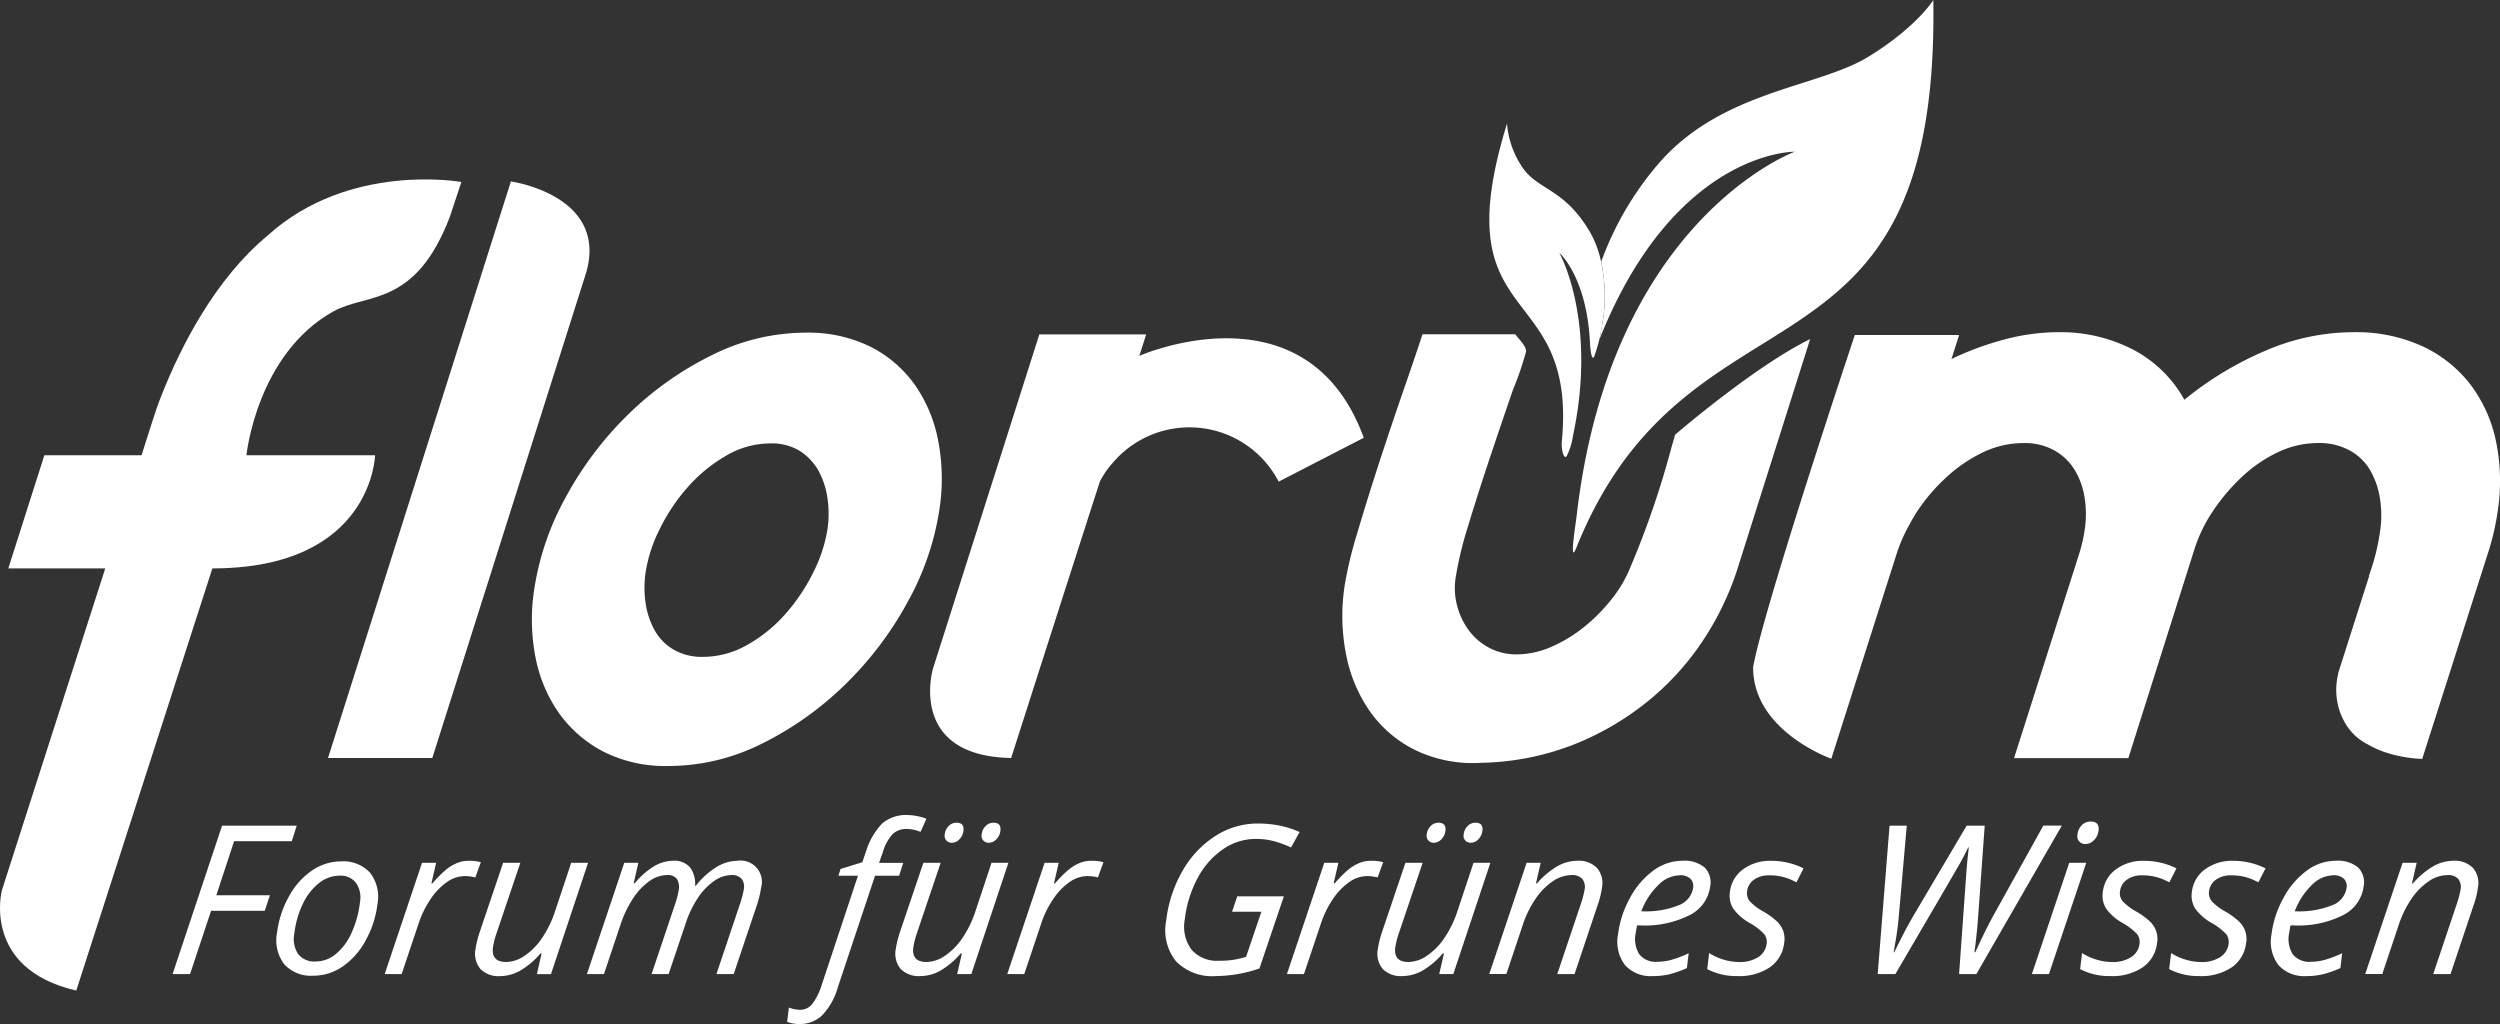 <svg xmlns="http://www.w3.org/2000/svg" xmlns:xlink="http://www.w3.org/1999/xlink" width="210.925" height="86.395" viewBox="0 0 210.925 86.395"><rect x="0" y="0" width="210.925" height="86.395" fill="#333333" stroke="none"/><defs><clipPath id="a"><rect width="210.925" height="86.395" fill="none"/></clipPath></defs><g transform="translate(0 0)" clip-path="url(#a)"><path d="M86.136,41.57a12.135,12.135,0,0,0-1.975-4.739,10.264,10.264,0,0,0-3.745-3.216,11.878,11.878,0,0,0-5.487-1.185,17.735,17.735,0,0,0-7.956,1.929,27.339,27.339,0,0,0-7.035,5.01,29.083,29.083,0,0,0-5.246,6.974,23.228,23.228,0,0,0-2.656,7.82,16.709,16.709,0,0,0,.119,5.653,12.182,12.182,0,0,0,1.979,4.706,10.584,10.584,0,0,0,3.741,3.25,11.569,11.569,0,0,0,5.483,1.219,17.658,17.658,0,0,0,7.99-1.93,27.511,27.511,0,0,0,7-5.01,29.133,29.133,0,0,0,5.246-6.973,23.216,23.216,0,0,0,2.655-7.821,17.041,17.041,0,0,0-.114-5.687M76.8,48.95a12.279,12.279,0,0,1-1.2,3.69,15.806,15.806,0,0,1-2.357,3.521,12.388,12.388,0,0,1-3.209,2.606,7.573,7.573,0,0,1-3.766,1.016,4.732,4.732,0,0,1-2.454-.609,4.312,4.312,0,0,1-1.6-1.624,6.71,6.71,0,0,1-.764-2.268,8.793,8.793,0,0,1-.006-2.607,12.262,12.262,0,0,1,1.2-3.69,15.737,15.737,0,0,1,2.357-3.521,12.945,12.945,0,0,1,3.214-2.641,7.4,7.4,0,0,1,3.77-1.049,4.485,4.485,0,0,1,2.482.643,4.67,4.67,0,0,1,1.56,1.658,6.678,6.678,0,0,1,.76,2.3A8.931,8.931,0,0,1,76.8,48.95" transform="translate(-6.976 -4.363)" fill="#fff"/><path d="M127.259,41.321l-7.179,3.7a8.482,8.482,0,0,0-14-1.585,7.292,7.292,0,0,0-1.072,1.552c-.018-.005-7.5,23.349-7.5,23.349-8.763-.164-6.6-7.526-6.6-7.526L99.886,32.6H108.9l-.577,1.81s14.13-6.253,18.939,6.915" transform="translate(-12.198 -4.385)" fill="#fff"/><path d="M154.62,23.715a8.782,8.782,0,0,0-.93-2.5c-2.055-3.528-4.191-3.549-5.521-5.211a7.537,7.537,0,0,1-1.488-3.966c-5.481,17.742,5.986,12.909,4.616,26.9-.032.592.125,1.185.291,1.232.006,0,.011.008.017.008h0c.031,0,.066-.028.1-.072.006-.01.013-.016.019-.028a5.67,5.67,0,0,0,.524-1.708c2.074-9.732-1.155-15.417-1.155-15.417s2.283,1.966,2.58,7.473c.066,1.219.2,1.5.345,1.321a14.279,14.279,0,0,0,.737-3.024,13.626,13.626,0,0,0-.14-5.012" transform="translate(-19.532 -1.619)" fill="#fff"/><path d="M183.742,0s-1.362,2.255-5.463,4.778c-4.22,2.6-12.124,2.828-17.49,8.765a26.515,26.515,0,0,0-5.073,8.553,13.622,13.622,0,0,1,.14,5.011c-.029.165-.141.847-.284,1.528,6.363-15.972,16.48-15.835,16.48-15.835s-15.464,5.664-18.385,30.574c-.113.964-.674,4.408-.036,2.821,9.52-23.656,30.651-12.08,30.111-46.194" transform="translate(-20.628 0)" fill="#fff"/><path d="M170.327,32.994l-6.083,19.226a24.414,24.414,0,0,1-2.887,6.094,22.863,22.863,0,0,1-4.655,5.179,23.884,23.884,0,0,1-6.274,3.69,22.593,22.593,0,0,1-7.8,1.558,11.251,11.251,0,0,1-5.573-1.05,10.237,10.237,0,0,1-3.844-3.25,12.476,12.476,0,0,1-2.032-4.808,16.878,16.878,0,0,1-.135-5.788,33.1,33.1,0,0,1,1.069-4.469q.837-2.844,1.852-5.958T136,37.359q1.024-2.946,1.619-4.773h7.829c.331.452.991,1.051.9,1.5a27.5,27.5,0,0,1-1.1,3.2q-.97,2.812-1.965,5.789t-1.815,5.688a30.556,30.556,0,0,0-1.058,4.4,5.807,5.807,0,0,0,.142,2.369,6.134,6.134,0,0,0,1,2.066,5.589,5.589,0,0,0,.557.626,5.075,5.075,0,0,0,1.168.829,4.809,4.809,0,0,0,.693.294,4.94,4.94,0,0,0,1.567.248,7.374,7.374,0,0,0,2.968-.643,12.006,12.006,0,0,0,2.776-1.693,14.549,14.549,0,0,0,2.331-2.37,10.658,10.658,0,0,0,1.56-2.674,76.259,76.259,0,0,0,3.374-9.784c.123-.459.258-.913.387-1.369,0,0,6.629-5.727,11.4-8.073" transform="translate(-17.604 -4.384)" fill="#fff"/><path d="M170.906,60.627c.9-5.03,8.577-28.006,8.577-28.006h8.8l-.643,2.016,0,.008A25.264,25.264,0,0,1,192.1,33a17.762,17.762,0,0,1,4.587-.618,13.322,13.322,0,0,1,6.22,1.443,10.52,10.52,0,0,1,4.382,4.259,28.208,28.208,0,0,1,6.8-4.121,18.814,18.814,0,0,1,7.468-1.58,13.439,13.439,0,0,1,5.778,1.168,10.925,10.925,0,0,1,4.051,3.2,11.878,11.878,0,0,1,2.179,4.774,16.532,16.532,0,0,1,.166,5.908q-.116.824-.3,1.649t-.437,1.649l-5.641,17.655a11.539,11.539,0,0,1-2.985-.516,7.87,7.87,0,0,1-1.559-.683,4.6,4.6,0,0,1-2.068-2.03l-.048-.09a5.482,5.482,0,0,1-.233-.523c-.005-.014-.012-.026-.017-.039a.158.158,0,0,1-.005-.019,5.655,5.655,0,0,1-.189-3.213c0-.016,0-.033.005-.049.014-.06.029-.12.042-.179l2.585-8.1h-.026c.079-.234.163-.469.238-.7a18.42,18.42,0,0,0,.71-3.092,9.155,9.155,0,0,0-.021-2.782,6.827,6.827,0,0,0-.836-2.37,4.48,4.48,0,0,0-1.726-1.649,5.335,5.335,0,0,0-2.626-.618,7.907,7.907,0,0,0-3.443.789,11.916,11.916,0,0,0-3.043,2.1,16.362,16.362,0,0,0-2.432,2.885,12.509,12.509,0,0,0-1.553,3.229l-5.563,17.585-9.644,0,5.456-17.12a13.506,13.506,0,0,0,.424-1.645c.034-.184.064-.364.088-.54a8.778,8.778,0,0,0-.025-2.747,6.478,6.478,0,0,0-.845-2.3,4.711,4.711,0,0,0-1.7-1.614,5.14,5.14,0,0,0-2.591-.618,7.911,7.911,0,0,0-3.444.789,12.489,12.489,0,0,0-3.076,2.1,15.646,15.646,0,0,0-2.467,2.885c-.265.4-.594,1-.868,1.521a12.7,12.7,0,0,0-.854,2.041L177.5,68.37s-6.639-2.334-6.595-7.743" transform="translate(-22.992 -4.356)" fill="#fff"/><path d="M6.435,85.927,17.917,50.309c13.513,0,13.728-9.546,13.728-9.546H20.88l-.088,0s.865-8.546,7.354-12.148c2.8-1.556,6.9-.312,9.818-8l.962-2.907S29.482,15.991,22.609,22.2c-4.452,3.678-7.334,9.354-8.965,13.463-.33.83-.617,1.674-.882,2.526-.254.818-.6,1.9-.82,2.576h-8.2L.7,50.31h8.18L.159,77.468s-1.736,6.607,6.276,8.459" transform="translate(0 -2.353)" fill="#fff"/><path d="M53.588,25.913,40.776,66.331h-8.8L47.406,17.686s8.679,1.214,6.182,8.227" transform="translate(-4.302 -2.379)" fill="#fff"/><path d="M18.3,93.009H16.825L21,80.489H27.3l-.417,1.31H22.015l-1.5,4.564h4.521L24.6,87.674H20.073Z" transform="translate(-2.264 -10.828)" fill="#fff"/><path d="M32.4,83.971a3.049,3.049,0,0,1,2.452.964,3.3,3.3,0,0,1,.618,2.651,8.32,8.32,0,0,1-.987,3.04,6.256,6.256,0,0,1-1.94,2.209,4.315,4.315,0,0,1-2.476.78,3.038,3.038,0,0,1-2.46-.968A3.317,3.317,0,0,1,27,90a8.277,8.277,0,0,1,1-3.063,6.186,6.186,0,0,1,1.956-2.2,4.353,4.353,0,0,1,2.448-.767M34,87.388a2.133,2.133,0,0,0-.34-1.6,1.613,1.613,0,0,0-1.376-.612,2.8,2.8,0,0,0-1.752.634,4.84,4.84,0,0,0-1.363,1.76,7.93,7.93,0,0,0-.712,2.5,2.314,2.314,0,0,0,.331,1.734,1.753,1.753,0,0,0,1.488.612,2.654,2.654,0,0,0,1.678-.624,4.822,4.822,0,0,0,1.326-1.778A8.642,8.642,0,0,0,34,87.388" transform="translate(-3.626 -11.296)" fill="#fff"/><path d="M44.6,83.913a3.76,3.76,0,0,1,1.013.12l-.466,1.284a3.6,3.6,0,0,0-.886-.112,2.647,2.647,0,0,0-1.522.514,5.371,5.371,0,0,0-1.365,1.425,8.272,8.272,0,0,0-1,2.026l-1.442,4.3H37.5l3.151-9.387h1.19l-.4,1.739h.086a10.315,10.315,0,0,1,1.161-1.169,3.813,3.813,0,0,1,.91-.547,2.589,2.589,0,0,1,1-.193" transform="translate(-5.044 -11.289)" fill="#fff"/><path d="M50.133,84.11l-2.012,5.953a6.867,6.867,0,0,0-.3,1.191q-.149,1.223,1.11,1.224a2.835,2.835,0,0,0,1.545-.514,5.469,5.469,0,0,0,1.464-1.473,8.989,8.989,0,0,0,1.13-2.312l1.354-4.069h1.422L52.719,93.5h-1.19l.4-1.739h-.1a6.739,6.739,0,0,1-1.783,1.49,3.523,3.523,0,0,1-1.627.419,2.144,2.144,0,0,1-1.649-.595,2.024,2.024,0,0,1-.417-1.7,8.553,8.553,0,0,1,.368-1.474l1.958-5.789Z" transform="translate(-6.232 -11.315)" fill="#fff"/><path d="M62.672,93.47l1.991-5.927a7.526,7.526,0,0,0,.3-1.156,1.356,1.356,0,0,0-.151-.933.974.974,0,0,0-.867-.334,2.584,2.584,0,0,0-1.464.514A5.333,5.333,0,0,0,61.1,87.1a9.535,9.535,0,0,0-1.083,2.3L58.654,93.47H57.216l3.151-9.387h1.19l-.4,1.739h.086a6.415,6.415,0,0,1,1.664-1.464,3.217,3.217,0,0,1,1.583-.446,1.724,1.724,0,0,1,1.422.557,2.284,2.284,0,0,1,.428,1.549h.068a6.587,6.587,0,0,1,1.761-1.588,3.456,3.456,0,0,1,1.741-.518,1.8,1.8,0,0,1,2,2.278,8.682,8.682,0,0,1-.375,1.524L69.6,93.47H68.143l1.991-5.927a8.308,8.308,0,0,0,.325-1.25,1.1,1.1,0,0,0-.19-.852,1.082,1.082,0,0,0-.89-.321,2.572,2.572,0,0,0-1.432.5,5.2,5.2,0,0,0-1.358,1.409,8.742,8.742,0,0,0-1.039,2.162L64.109,93.47Z" transform="translate(-7.697 -11.289)" fill="#fff"/><path d="M77.782,97.083a2.839,2.839,0,0,1-1.048-.18l.147-1.207a2.817,2.817,0,0,0,.937.188,1.3,1.3,0,0,0,1.065-.531,5.168,5.168,0,0,0,.751-1.516l3.076-9.265H81.058L81.24,84l1.833-.565.3-.858a5.891,5.891,0,0,1,1.387-2.418,3.1,3.1,0,0,1,2.155-.707,4.325,4.325,0,0,1,.827.1,3.5,3.5,0,0,1,.744.218l-.5,1.105a3.1,3.1,0,0,0-1.142-.248,1.689,1.689,0,0,0-1.193.415,3.774,3.774,0,0,0-.833,1.521l-.327.923h2.038l-.348,1.089h-2.03l-3.136,9.4A5.657,5.657,0,0,1,79.7,96.338a2.678,2.678,0,0,1-1.915.745" transform="translate(-10.323 -10.688)" fill="#fff"/><path d="M91.109,83.584,89.1,89.537a6.866,6.866,0,0,0-.3,1.191q-.149,1.223,1.11,1.224a2.835,2.835,0,0,0,1.545-.514,5.469,5.469,0,0,0,1.464-1.473,8.99,8.99,0,0,0,1.13-2.312L95.4,83.584h1.422l-3.126,9.387H92.5l.4-1.739h-.1a6.739,6.739,0,0,1-1.783,1.49,3.523,3.523,0,0,1-1.627.419,2.144,2.144,0,0,1-1.649-.594,2.026,2.026,0,0,1-.417-1.7,8.527,8.527,0,0,1,.368-1.473l1.958-5.79Zm.346-2.414a1.166,1.166,0,0,1,.323-.681.887.887,0,0,1,.669-.287c.446,0,.64.228.584.685a1.181,1.181,0,0,1-.34.711.866.866,0,0,1-.622.291.583.583,0,0,1-.614-.718m3.117,0a1.161,1.161,0,0,1,.323-.681.9.9,0,0,1,.677-.287c.44,0,.633.228.576.685a1.185,1.185,0,0,1-.339.711.869.869,0,0,1-.622.291.583.583,0,0,1-.614-.718" transform="translate(-11.745 -10.789)" fill="#fff"/><path d="M105.295,83.913a3.76,3.76,0,0,1,1.013.12l-.466,1.284a3.6,3.6,0,0,0-.886-.112,2.647,2.647,0,0,0-1.522.514,5.371,5.371,0,0,0-1.365,1.425,8.273,8.273,0,0,0-1,2.026l-1.442,4.3H98.192l3.151-9.387h1.19l-.4,1.739h.086a10.316,10.316,0,0,1,1.161-1.169,3.813,3.813,0,0,1,.91-.547,2.589,2.589,0,0,1,1-.193" transform="translate(-13.21 -11.289)" fill="#fff"/><path d="M119.676,86.421h3.931l-2.063,6.089a11.618,11.618,0,0,1-3.666.641,4.278,4.278,0,0,1-3.365-1.237,4.2,4.2,0,0,1-.832-3.456,10.863,10.863,0,0,1,1.38-4.191,8.364,8.364,0,0,1,2.771-2.938,6.555,6.555,0,0,1,3.544-1.048,9.483,9.483,0,0,1,1.859.171,8.028,8.028,0,0,1,1.7.547l-.725,1.3a9.582,9.582,0,0,0-1.356-.505,5.825,5.825,0,0,0-1.639-.215,4.83,4.83,0,0,0-2.739.87,6.741,6.741,0,0,0-2.142,2.428,9.649,9.649,0,0,0-1.085,3.485,3.268,3.268,0,0,0,.565,2.561,2.846,2.846,0,0,0,2.339.934,6.847,6.847,0,0,0,2.267-.334l1.288-3.8h-2.476Z" transform="translate(-15.286 -10.8)" fill="#fff"/><path d="M132.562,83.913a3.76,3.76,0,0,1,1.013.12l-.466,1.284a3.593,3.593,0,0,0-.886-.112,2.647,2.647,0,0,0-1.522.514,5.371,5.371,0,0,0-1.365,1.425,8.273,8.273,0,0,0-1,2.026l-1.442,4.3h-1.438l3.151-9.387h1.19l-.4,1.739h.086a10.244,10.244,0,0,1,1.161-1.169,3.813,3.813,0,0,1,.91-.547,2.589,2.589,0,0,1,1-.193" transform="translate(-16.878 -11.289)" fill="#fff"/><path d="M138.095,83.584l-2.011,5.953a6.71,6.71,0,0,0-.3,1.191q-.149,1.223,1.11,1.224a2.837,2.837,0,0,0,1.545-.514,5.494,5.494,0,0,0,1.464-1.473,9.044,9.044,0,0,0,1.13-2.312l1.353-4.069h1.422l-3.126,9.387h-1.19l.4-1.739h-.1a6.766,6.766,0,0,1-1.783,1.49,3.523,3.523,0,0,1-1.627.419,2.143,2.143,0,0,1-1.649-.594,2.026,2.026,0,0,1-.418-1.7,8.55,8.55,0,0,1,.369-1.473l1.957-5.79Zm.346-2.414a1.172,1.172,0,0,1,.323-.681.889.889,0,0,1,.669-.287c.446,0,.64.228.584.685a1.176,1.176,0,0,1-.339.711.867.867,0,0,1-.623.291.584.584,0,0,1-.614-.718m3.117,0a1.161,1.161,0,0,1,.323-.681.9.9,0,0,1,.677-.287c.44,0,.633.228.576.685a1.184,1.184,0,0,1-.338.711.87.87,0,0,1-.622.291.584.584,0,0,1-.615-.718" transform="translate(-18.066 -10.789)" fill="#fff"/><path d="M150.918,93.47l1.991-5.927a8.27,8.27,0,0,0,.322-1.232,1.1,1.1,0,0,0-.2-.865,1.142,1.142,0,0,0-.932-.325,2.835,2.835,0,0,0-1.548.514A5.478,5.478,0,0,0,149.1,87.1a8.838,8.838,0,0,0-1.117,2.3l-1.361,4.068H145.18l3.151-9.387h1.19l-.4,1.739h.086a6.867,6.867,0,0,1,1.768-1.476,3.5,3.5,0,0,1,1.643-.433,2.14,2.14,0,0,1,1.644.6,1.964,1.964,0,0,1,.426,1.664,7.389,7.389,0,0,1-.385,1.541l-1.927,5.755Z" transform="translate(-19.531 -11.289)" fill="#fff"/><path d="M160.673,93.641a2.915,2.915,0,0,1-2.362-.932,3.258,3.258,0,0,1-.583-2.587,8.459,8.459,0,0,1,1.016-3.088,6.8,6.8,0,0,1,1.972-2.3,4.1,4.1,0,0,1,2.421-.822,2.666,2.666,0,0,1,1.9.569,1.783,1.783,0,0,1,.466,1.588,3.162,3.162,0,0,1-1.717,2.42,8.408,8.408,0,0,1-4.176.878h-.283l-.118.685a2.439,2.439,0,0,0,.313,1.751,1.779,1.779,0,0,0,1.554.63,4.431,4.431,0,0,0,1.127-.155,9.518,9.518,0,0,0,1.487-.565l-.153,1.251a8.665,8.665,0,0,1-1.485.527,5.973,5.973,0,0,1-1.38.149m2.229-8.5a2.612,2.612,0,0,0-1.755.8,6.154,6.154,0,0,0-1.46,2.236h.1a7.449,7.449,0,0,0,3.056-.51,1.876,1.876,0,0,0,1.222-1.477.9.9,0,0,0-.221-.754,1.242,1.242,0,0,0-.944-.3" transform="translate(-21.214 -11.289)" fill="#fff"/><path d="M172.925,90.805a2.889,2.889,0,0,1-1.2,2.086,4.61,4.61,0,0,1-2.759.749,5.27,5.27,0,0,1-2.54-.589l.165-1.354a4.643,4.643,0,0,0,1.225.557,4.5,4.5,0,0,0,1.261.2,2.855,2.855,0,0,0,1.678-.428,1.538,1.538,0,0,0,.683-1.1,1.08,1.08,0,0,0-.2-.823,5.154,5.154,0,0,0-1.181-.916,4.363,4.363,0,0,1-1.426-1.225,2.069,2.069,0,0,1-.289-1.421,2.714,2.714,0,0,1,1.1-1.9,3.8,3.8,0,0,1,2.366-.724,6.127,6.127,0,0,1,2.749.634l-.6,1.174-.454-.214a4.437,4.437,0,0,0-1.839-.369,2.112,2.112,0,0,0-1.3.373,1.37,1.37,0,0,0-.571.962,1.086,1.086,0,0,0,.2.822,4.5,4.5,0,0,0,1.147.883,6.067,6.067,0,0,1,1.207.882,2.139,2.139,0,0,1,.5.792,2.1,2.1,0,0,1,.08.955" transform="translate(-22.389 -11.289)" fill="#fff"/><path d="M191.371,93.01h-1.456l.59-8.264q.074-1.164.227-2.415h-.051q-.29.617-.684,1.322t-5.46,9.357h-1.489l1-12.521H185.5l-.678,7.716-.075.753q-.1.843-.357,2.21h.053q1.015-2.08,1.737-3.279l4.372-7.4h1.524l-.532,7.365q-.083,1.31-.241,2.6l-.1.711h.078q.875-1.917,1.492-3.031l4.249-7.648h1.559Z" transform="translate(-24.626 -10.828)" fill="#fff"/><path d="M199.517,92.954h-1.438l3.15-9.386h1.438Zm2.409-11.784a1.277,1.277,0,0,1,.369-.783,1.033,1.033,0,0,1,.748-.3c.5,0,.723.257.66.77a1.323,1.323,0,0,1-.384.8.989.989,0,0,1-.7.325.65.65,0,0,1-.69-.806" transform="translate(-26.648 -10.773)" fill="#fff"/><path d="M209.278,90.805a2.889,2.889,0,0,1-1.2,2.086,4.61,4.61,0,0,1-2.759.749,5.27,5.27,0,0,1-2.54-.589l.165-1.354a4.643,4.643,0,0,0,1.225.557,4.5,4.5,0,0,0,1.261.2,2.855,2.855,0,0,0,1.678-.428,1.538,1.538,0,0,0,.683-1.1,1.08,1.08,0,0,0-.2-.823,5.154,5.154,0,0,0-1.181-.916,4.363,4.363,0,0,1-1.426-1.225,2.069,2.069,0,0,1-.289-1.421,2.714,2.714,0,0,1,1.1-1.9,3.8,3.8,0,0,1,2.366-.724,6.127,6.127,0,0,1,2.749.634l-.6,1.174-.454-.214a4.437,4.437,0,0,0-1.839-.369,2.112,2.112,0,0,0-1.3.373,1.37,1.37,0,0,0-.571.962,1.086,1.086,0,0,0,.2.822,4.5,4.5,0,0,0,1.147.883,6.067,6.067,0,0,1,1.207.882,2.14,2.14,0,0,1,.5.792,2.1,2.1,0,0,1,.08.955" transform="translate(-27.28 -11.289)" fill="#fff"/><path d="M217.956,90.805a2.889,2.889,0,0,1-1.2,2.086A4.61,4.61,0,0,1,214,93.64a5.27,5.27,0,0,1-2.54-.589l.165-1.354a4.643,4.643,0,0,0,1.225.557,4.5,4.5,0,0,0,1.261.2,2.856,2.856,0,0,0,1.678-.428,1.539,1.539,0,0,0,.683-1.1,1.08,1.08,0,0,0-.2-.823,5.155,5.155,0,0,0-1.181-.916,4.363,4.363,0,0,1-1.426-1.225,2.069,2.069,0,0,1-.289-1.421,2.714,2.714,0,0,1,1.1-1.9,3.8,3.8,0,0,1,2.366-.724,6.127,6.127,0,0,1,2.749.634l-.6,1.174-.454-.214a4.437,4.437,0,0,0-1.839-.369,2.112,2.112,0,0,0-1.3.373,1.37,1.37,0,0,0-.571.962,1.086,1.086,0,0,0,.2.822,4.5,4.5,0,0,0,1.147.883,6.067,6.067,0,0,1,1.207.882,2.139,2.139,0,0,1,.5.792,2.1,2.1,0,0,1,.081.955" transform="translate(-28.447 -11.289)" fill="#fff"/><path d="M224.376,93.641a2.915,2.915,0,0,1-2.362-.932,3.258,3.258,0,0,1-.583-2.587,8.459,8.459,0,0,1,1.016-3.088,6.805,6.805,0,0,1,1.972-2.3,4.1,4.1,0,0,1,2.421-.822,2.666,2.666,0,0,1,1.9.569,1.783,1.783,0,0,1,.466,1.588,3.162,3.162,0,0,1-1.717,2.42,8.408,8.408,0,0,1-4.176.878h-.283l-.118.685a2.439,2.439,0,0,0,.313,1.751,1.779,1.779,0,0,0,1.554.63,4.431,4.431,0,0,0,1.127-.155,9.518,9.518,0,0,0,1.487-.565l-.153,1.251a8.665,8.665,0,0,1-1.485.527,5.972,5.972,0,0,1-1.38.149m2.229-8.5a2.612,2.612,0,0,0-1.755.8,6.154,6.154,0,0,0-1.46,2.236h.1a7.449,7.449,0,0,0,3.056-.51,1.876,1.876,0,0,0,1.222-1.477.9.9,0,0,0-.221-.754,1.242,1.242,0,0,0-.944-.3" transform="translate(-29.784 -11.289)" fill="#fff"/><path d="M236.311,93.47l1.991-5.927a8.278,8.278,0,0,0,.322-1.232,1.1,1.1,0,0,0-.2-.865,1.143,1.143,0,0,0-.931-.325,2.833,2.833,0,0,0-1.549.514A5.478,5.478,0,0,0,234.49,87.1a8.839,8.839,0,0,0-1.117,2.3l-1.361,4.068h-1.438l3.151-9.387h1.19l-.4,1.739h.086a6.855,6.855,0,0,1,1.769-1.476,3.489,3.489,0,0,1,1.642-.433,2.14,2.14,0,0,1,1.644.6,1.964,1.964,0,0,1,.426,1.664,7.388,7.388,0,0,1-.385,1.541l-1.927,5.755Z" transform="translate(-31.019 -11.289)" fill="#fff"/></g></svg>